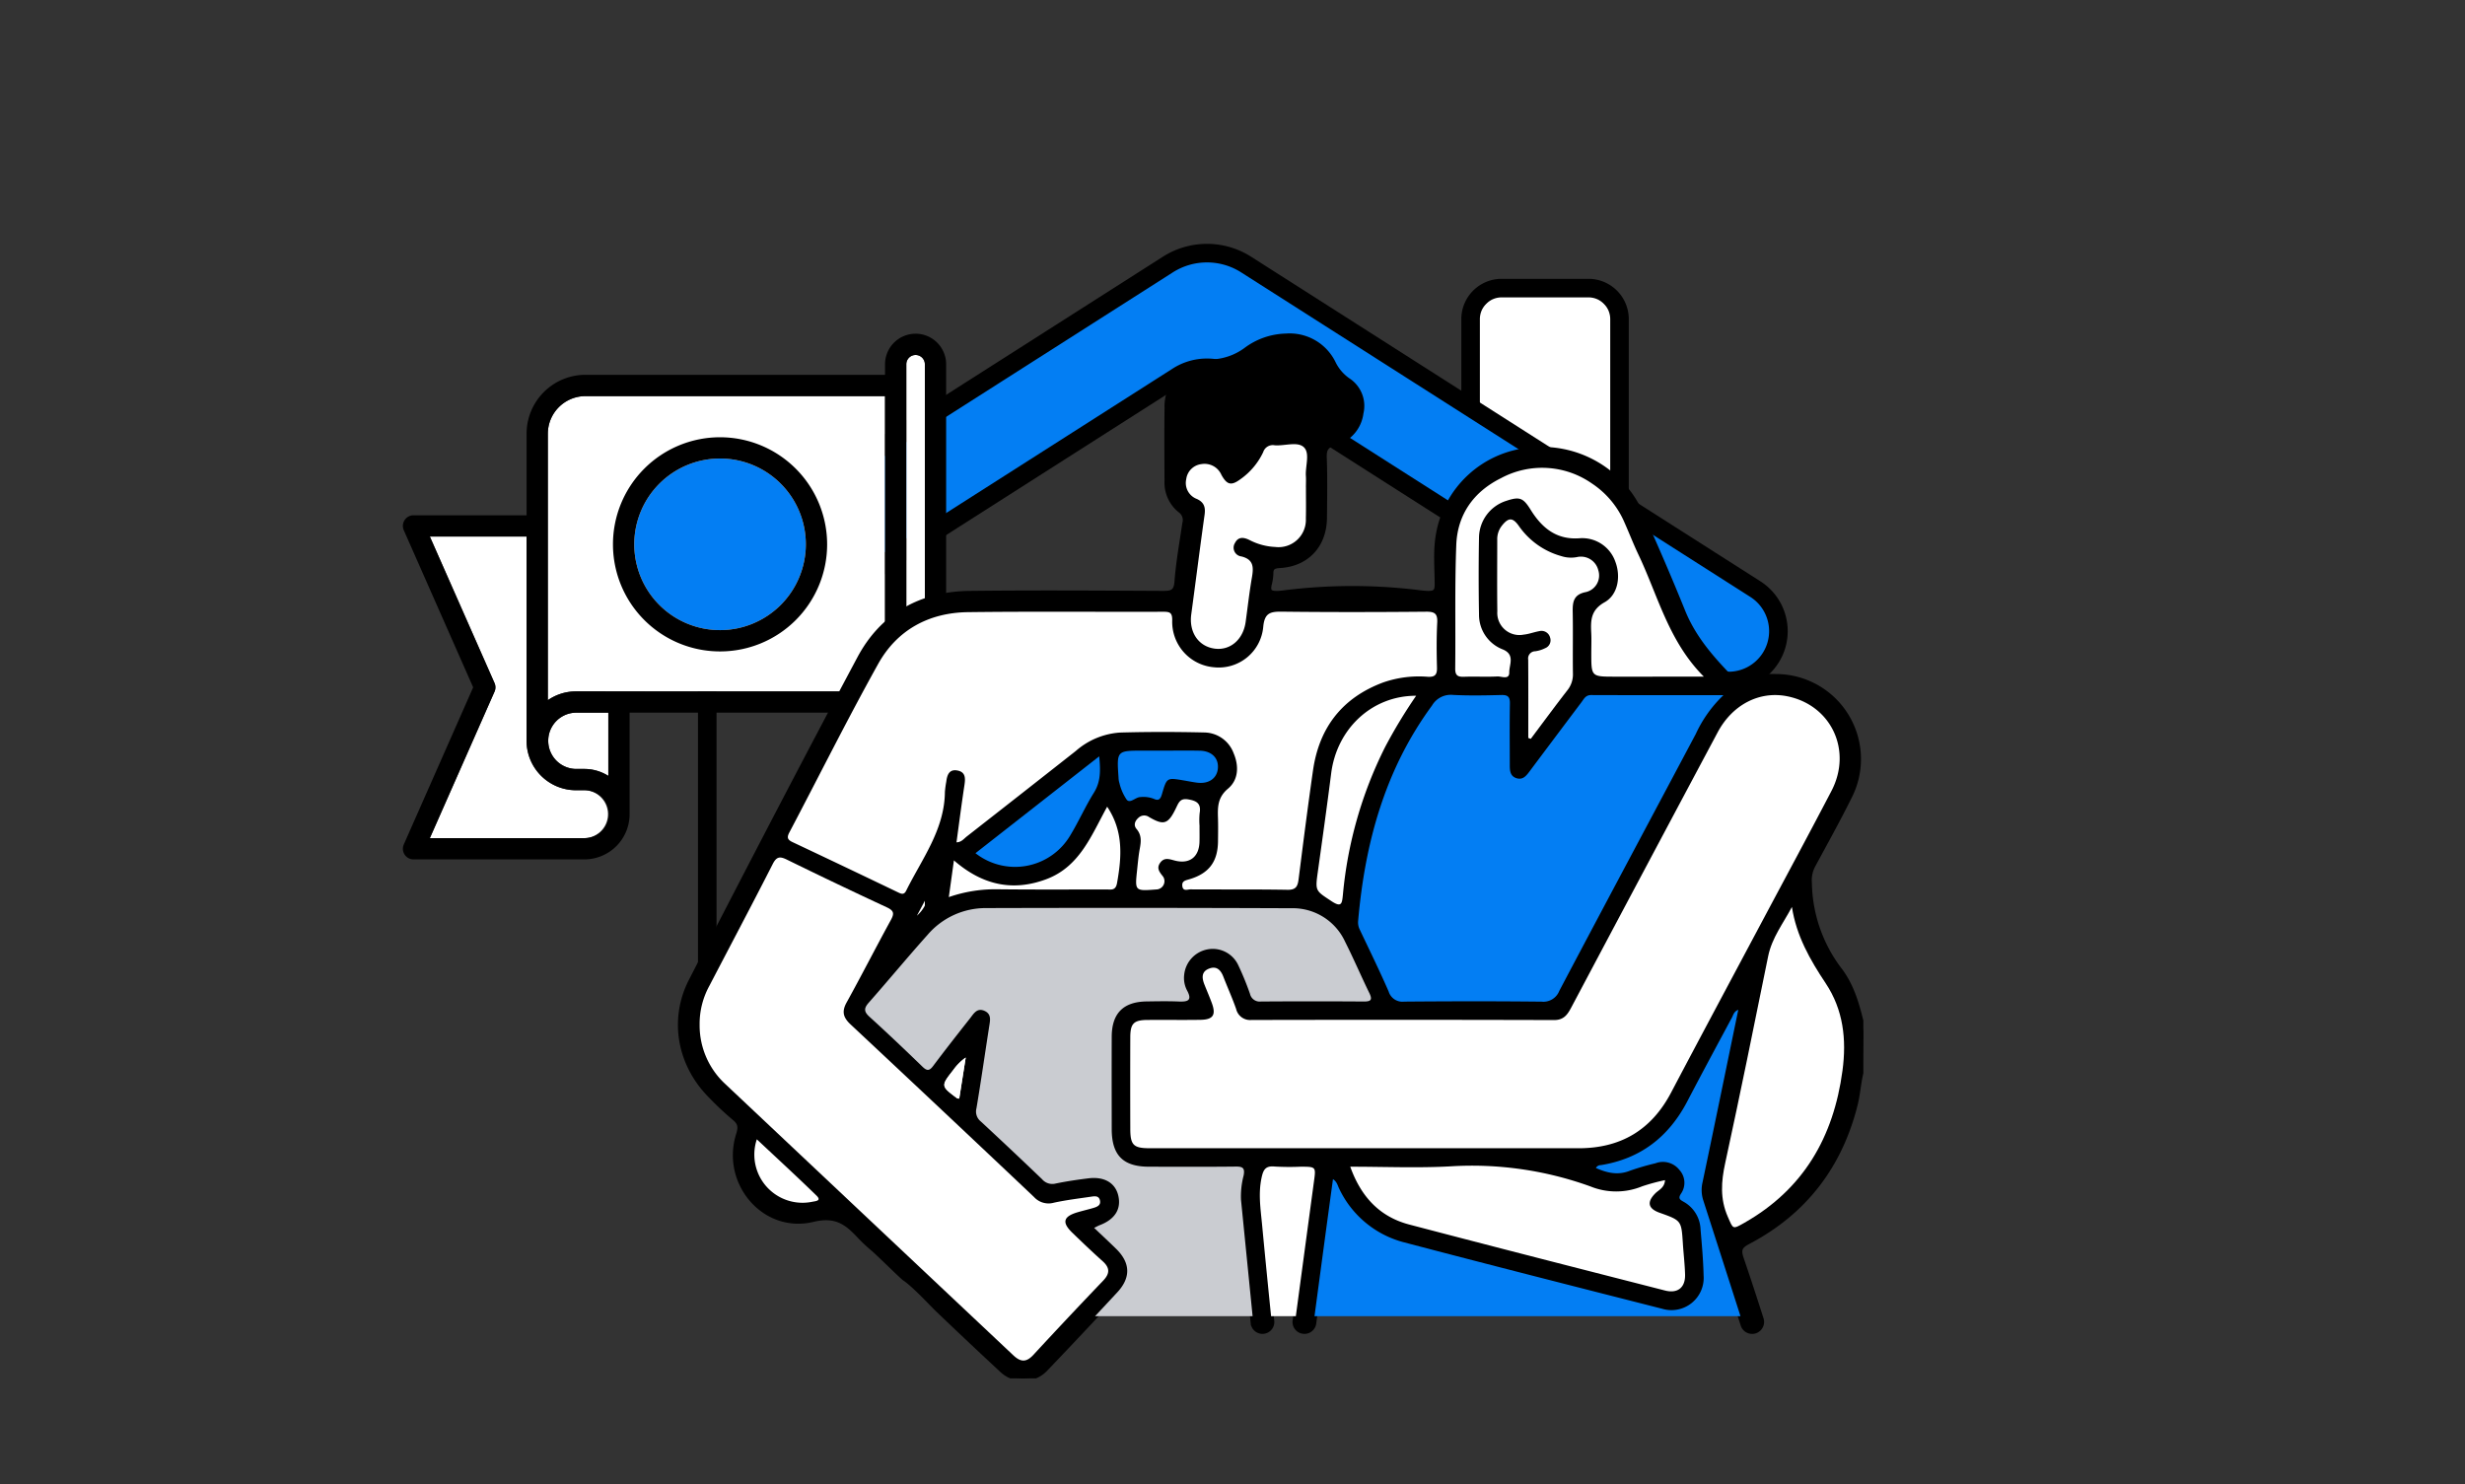 <svg xmlns="http://www.w3.org/2000/svg" xmlns:xlink="http://www.w3.org/1999/xlink" width="465" height="280" viewBox="0 0 465 280">
  <rect x="0" y="0" width="465" height="280" fill="#333333" stroke="none"/>
  <defs>
    <clipPath id="clip-path">
      <rect id="長方形_1844" data-name="長方形 1844" width="275.505" height="214" fill="none"/>
    </clipPath>
  </defs>
  <g id="_pc_sp_alt_" data-name="【pc・sp】&lt;alt=&quot;&quot;&gt;" transform="translate(-1028 -2623)">
    <g id="グループ_2448" data-name="グループ 2448" transform="translate(1104 2669)">
      <g id="グループ_2447" data-name="グループ 2447" clip-path="url(#clip-path)">
        <path id="パス_16283" data-name="パス 16283" d="M97.124,215.961a1.751,1.751,0,0,1-1.751-1.751V137.044a1.751,1.751,0,0,1,3.5,0V214.21a1.751,1.751,0,0,1-1.751,1.751" transform="translate(-39.706 -56.326)"/>
        <path id="長方形_1843" data-name="長方形 1843" d="M10.02,0h8.046A10.021,10.021,0,0,1,28.087,10.021V36.977A10.021,10.021,0,0,1,18.066,47H10.021A10.021,10.021,0,0,1,0,36.977V10.02A10.02,10.02,0,0,1,10.02,0Z" transform="translate(201.417 8.346)" fill="#fff"/>
        <path id="パス_16284" data-name="パス 16284" d="M366.073,14.8a4.1,4.1,0,0,1,4.1,4.1V54.2a4.1,4.1,0,0,1-4.1,4.1h-16.39a4.1,4.1,0,0,1-4.1-4.1V18.9a4.1,4.1,0,0,1,4.1-4.1Zm0-3.5h-16.39a7.608,7.608,0,0,0-7.6,7.6V54.2a7.608,7.608,0,0,0,7.6,7.6h16.39a7.608,7.608,0,0,0,7.6-7.6V18.9a7.608,7.608,0,0,0-7.6-7.6" transform="translate(-142.418 -4.704)"/>
        <path id="パス_16285" data-name="パス 16285" d="M281.37,83.718a9.372,9.372,0,0,1-5.044-1.479l-87.82-56a10.246,10.246,0,0,0-11.016,0l-87.82,56A9.406,9.406,0,1,1,79.557,66.376l11.124-7.09L175.61,5.154a13.751,13.751,0,0,1,14.778,0L286.44,66.376a9.409,9.409,0,0,1-5.069,17.342Z" transform="translate(-31.311 -1.249)" fill="#037ef3"/>
        <path id="パス_16286" data-name="パス 16286" d="M181.75,3.5a11.984,11.984,0,0,1,6.447,1.88L284.249,66.6a7.655,7.655,0,1,1-8.23,12.91l-87.82-56a11.994,11.994,0,0,0-12.9,0l-87.82,56A7.655,7.655,0,1,1,79.25,66.6L175.3,5.382A11.987,11.987,0,0,1,181.75,3.5m0-3.5a15.468,15.468,0,0,0-8.33,2.429L77.367,63.65a11.157,11.157,0,1,0,12,18.816l87.82-56a8.491,8.491,0,0,1,9.133,0l87.82,56a11.157,11.157,0,1,0,12-18.816L190.079,2.429A15.468,15.468,0,0,0,181.75,0" transform="translate(-30.062 0)"/>
        <path id="パス_16287" data-name="パス 16287" d="M37.866,127.052H8.717l12.2-27.631a2.007,2.007,0,0,0,0-1.622L8.717,70.166H26.96v38.527a9.334,9.334,0,0,0,9.323,9.323h1.582a4.518,4.518,0,0,1,0,9.035m4.518-11.742A8.469,8.469,0,0,0,37.866,114H36.283a5.309,5.309,0,0,1,0-10.617h6.1Zm-6.1-15.939a9.274,9.274,0,0,0-5.309,1.662V50.76a7.1,7.1,0,0,1,7.089-7.088H94.583v55.7ZM102.1,150.779H98.6V37.666a1.749,1.749,0,1,1,3.5,0Z" transform="translate(-3.629 -14.953)" fill="#fff"/>
        <path id="パス_16288" data-name="パス 16288" d="M90.964,101.745a16.183,16.183,0,1,1,16.184-16.184,16.2,16.2,0,0,1-16.184,16.184" transform="translate(-31.133 -28.884)" fill="#037ef3"/>
        <path id="パス_16289" data-name="パス 16289" d="M96.717,29.039A5.77,5.77,0,0,0,90.953,34.8v1.99H34.434a11.116,11.116,0,0,0-11.1,11.1V63.289H2.007A2.007,2.007,0,0,0,.171,66.107L13.258,95.746.171,125.385A2.007,2.007,0,0,0,2.007,128.2H34.237a8.542,8.542,0,0,0,8.532-8.533V100.521H90.953V151.93h11.528V34.8a5.77,5.77,0,0,0-5.764-5.764M34.237,124.188H5.088l12.2-27.631a2.007,2.007,0,0,0,0-1.622L5.088,67.3H23.331V105.83a9.334,9.334,0,0,0,9.323,9.323h1.582a4.518,4.518,0,1,1,0,9.035m4.518-11.742a8.469,8.469,0,0,0-4.518-1.307H32.654a5.309,5.309,0,0,1,0-10.617h6.1Zm-6.1-15.939a9.273,9.273,0,0,0-5.309,1.662V47.9a7.1,7.1,0,0,1,7.089-7.088H90.953v55.7Zm65.812,51.408h-3.5V34.8a1.749,1.749,0,1,1,3.5,0Z" transform="translate(0 -12.09)"/>
        <path id="パス_16290" data-name="パス 16290" d="M88.1,62.5a20.2,20.2,0,1,0,20.2,20.2A20.221,20.221,0,0,0,88.1,62.5m0,36.381A16.183,16.183,0,1,1,104.284,82.7,16.2,16.2,0,0,1,88.1,98.881" transform="translate(-28.269 -26.02)"/>
        <path id="パス_16291" data-name="パス 16291" d="M308.318,149.34a27.9,27.9,0,0,1-5.653-16.4,6.02,6.02,0,0,1,.688-3.314c2.317-4.278,4.679-8.535,6.844-12.889A15.54,15.54,0,0,0,296.38,94.069c-2.471-.037-4.944-.019-7.416,0a2.588,2.588,0,0,1-2.146-.753c-3.27-3.442-6.219-7.05-8.033-11.546-2.5-6.19-5.152-12.323-7.9-18.408a20.373,20.373,0,0,0-21.061-11.991,19.237,19.237,0,0,0-17.084,15.91c-.554,3.089-.239,6.24-.233,9.361,0,1.774-.615,1.962-3.608,1.581a102.718,102.718,0,0,0-25.527.084c-2.57.316-2.912-.235-2.586-1.712a8.554,8.554,0,0,0,.294-1.935c-.021-1.234.524-1.515,1.713-1.584,5.1-.294,8.356-3.825,8.4-8.986.032-3.78.1-7.564-.037-11.34-.062-1.661.39-2.345,2.049-2.8a6.67,6.67,0,0,0,4.871-5.616,5.708,5.708,0,0,0-2.423-6.121,8.474,8.474,0,0,1-2.779-3.233,9.114,9.114,0,0,0-8.9-5.136,13.063,13.063,0,0,0-7.5,2.585,11.6,11.6,0,0,1-6.469,2.289,8.383,8.383,0,0,0-8.453,8.68c-.063,4.579-.024,9.16-.007,13.74a6.685,6.685,0,0,0,2.519,5.555,2.255,2.255,0,0,1,.838,2.46c-.532,3.665-1.2,7.323-1.477,11.009-.152,2.044-1.028,2.231-2.72,2.223-12.14-.06-24.283-.139-36.423,0-9.16.109-16.4,4.155-20.715,12.233-10.769,20.175-21.293,40.483-31.77,60.811-3.781,7.336-2.168,15.835,3.68,21.686A58.221,58.221,0,0,0,99.94,177.3c1.159.939,1.218,1.79.784,3.156-2.854,9,4.808,18.166,13.973,15.969,4.266-1.022,6.347.473,8.735,3.017a29.594,29.594,0,0,0,2.695,2.544c.873.721,5.432,5.235,5.9,5.548,1.853,1.231,5.234,4.9,6.22,5.847q6.063,5.805,12.218,11.514a5.76,5.76,0,0,0,8.063-.235q6.862-7.168,13.6-14.451c2.6-2.8,2.487-5.567-.214-8.216-1.324-1.3-2.686-2.561-4.146-3.949.511-.251.757-.4,1.021-.5,2.9-1.091,4.137-3.06,3.526-5.618-.566-2.371-2.631-3.6-5.617-3.23-2.089.258-4.177.567-6.237.993a2.524,2.524,0,0,1-2.505-.817q-5.754-5.5-11.588-10.918a2.386,2.386,0,0,1-.8-2.47c.866-5.156,1.6-10.334,2.41-15.5.173-1.107.435-2.245-.84-2.851-1.464-.7-2.1.522-2.8,1.408-2.339,2.969-4.675,5.939-6.943,8.962-.767,1.022-1.245.953-2.234-.088a95.487,95.487,0,0,0-9.334-8.818c-1.456-1.167-1.648-1.828-.6-3.014,3.749-4.253,7.364-8.624,11.145-12.848a15.139,15.139,0,0,1,11.245-5.017q28.659-.077,57.319.029a10.849,10.849,0,0,1,10.175,6.328c1.6,3.172,3,6.45,4.557,9.646.609,1.247.375,1.628-1.021,1.619q-9.705-.064-19.411,0a1.876,1.876,0,0,1-2.071-1.443,54.727,54.727,0,0,0-2.215-5.442,5.306,5.306,0,0,0-6.006-2.9,5.432,5.432,0,0,0-4.181,4.748,5.047,5.047,0,0,0,.547,2.96c1.036,1.919.083,2.146-1.56,2.08-2.033-.082-4.071-.045-6.106-.013-4.365.069-6.528,2.247-6.548,6.638-.026,5.816-.014,11.632,0,17.448.008,4.926,2.132,7.075,7.008,7.086,5.452.012,10.905.039,16.357-.023,1.32-.015,1.8.234,1.516,1.681a15.562,15.562,0,0,0-.5,4.533q1.172,11.638,2.321,23.278a1.735,1.735,0,1,0,3.454-.346q-.92-9.1-1.794-18.207c-.273-2.876-.721-5.735-.128-8.673.328-1.622.72-2.459,2.543-2.274a47.746,47.746,0,0,0,4.795.034c3.017,0,2.958-.007,2.561,2.914q-1.78,13.072-3.521,26.149a1.736,1.736,0,0,0,1.721,1.966h.021a1.735,1.735,0,0,0,1.72-1.505q1-7.508,2.012-15.015c.54-4.016,1.09-8.032,1.651-12.167.795.534.88,1.229,1.169,1.793A18.758,18.758,0,0,0,226.2,200.764c16.214,4.264,32.46,8.4,48.709,12.532a6.08,6.08,0,0,0,7.829-6.277c-.071-2.9-.329-5.8-.577-8.7a6.2,6.2,0,0,0-3.154-5.178c-.72-.407-1.135-.636-.527-1.562a3.588,3.588,0,0,0-.3-4.46,3.949,3.949,0,0,0-4.524-1.26,47.363,47.363,0,0,0-4.8,1.4c-2.281.915-4.343.416-6.433-.515a1.042,1.042,0,0,1,.934-.538c7.522-1.208,12.839-5.37,16.327-12.063,2.751-5.28,5.579-10.52,8.4-15.765.266-.5.382-1.161,1.2-1.47-2.261,10.956-4.472,21.758-6.741,32.547a6.929,6.929,0,0,0,.187,3.553q3.761,11.65,7.489,23.311a1.758,1.758,0,0,0,3.349-1.072c-1.22-3.814-2.457-7.622-3.756-11.409-.616-1.794-.177-2.422,1.393-3.249,10.561-5.567,17.2-14.248,20.1-25.816.585-2.332.632-4.77,1.381-7.066l.2-6.589c-.985-4.133-1.913-8.342-4.559-11.772M236.082,69.209c.224-5.736,3.285-10.038,8.418-12.582a16.405,16.405,0,0,1,17.173,1,16.728,16.728,0,0,1,6.176,7.439c.881,1.989,1.666,4.022,2.6,5.984,3.681,7.728,5.669,16.338,12.335,23.011H266.024c-4.469,0-4.469,0-4.469-4.377,0-1.307.055-2.618-.012-3.922-.12-2.345-.071-4.281,2.524-5.736,2.527-1.418,3.075-4.852,2.039-7.608a6.623,6.623,0,0,0-6.563-4.479c-4.469.406-7.257-1.871-9.412-5.331-1.41-2.264-2.054-2.564-4.584-1.72a7.364,7.364,0,0,0-5.184,6.832q-.128,7.3,0,14.6a6.992,6.992,0,0,0,4.522,6.62c2.323,1,1.163,2.868,1.185,4.305.023,1.479-1.452.74-2.237.78-2.1.109-4.213-.02-6.317.059-1.191.044-1.656-.281-1.642-1.562.086-7.771-.1-15.551.2-23.312m21.965,12.651c.073,3.848-.01,7.7.04,11.549a4.775,4.775,0,0,1-1.03,3.2c-2.354,3.024-4.62,6.116-6.92,9.182l-.47-.168c0-4.922.018-9.845-.015-14.766a1.359,1.359,0,0,1,1.337-1.593,6.127,6.127,0,0,0,1.859-.58,1.594,1.594,0,0,0,.94-1.981,1.672,1.672,0,0,0-2.022-1.238c-1,.175-1.966.556-2.967.66a4.173,4.173,0,0,1-4.972-4.39c-.06-4.5-.012-9.007-.016-13.51a4.1,4.1,0,0,1,.864-2.631c1.255-1.6,2.063-1.6,3.216.037a14.459,14.459,0,0,0,8.006,5.683,5.943,5.943,0,0,0,2.984.178,3.368,3.368,0,0,1,4,2.515,3.212,3.212,0,0,1-2.309,4.083c-2.359.442-2.561,1.85-2.525,3.765M207.711,56.195c.047.724.008,1.453.008,2.18-.006,1.962.036,3.926-.015,5.887a5.154,5.154,0,0,1-5.78,5.342,11.634,11.634,0,0,1-4.8-1.281c-1.1-.56-2.162-.721-2.8.541a1.661,1.661,0,0,0,1.225,2.528c2.324.571,2.3,2.064,1.979,3.946-.482,2.789-.8,5.607-1.184,8.412-.463,3.353-2.956,5.461-5.927,5.017-3.015-.451-4.785-3.125-4.334-6.451.849-6.261,1.636-12.529,2.514-18.785.2-1.415-.088-2.364-1.467-2.988a3.218,3.218,0,0,1-1.994-3.725,3.273,3.273,0,0,1,2.906-2.849,3.467,3.467,0,0,1,3.738,2.039c1.059,1.9,1.857,2.078,3.572.822a13.07,13.07,0,0,0,4.308-5.115,1.9,1.9,0,0,1,2.17-1.291c1.87.144,4.278-.757,5.478.344,1.226,1.126.286,3.566.4,5.426M185.09,42.924a4.769,4.769,0,0,1,4.8-4.693,15.5,15.5,0,0,0,8.7-3.028,9.27,9.27,0,0,1,7-1.778,5.571,5.571,0,0,1,4.3,3.326,7.726,7.726,0,0,0,2.917,3.7c1.53.853,2.285,2.075,1.716,3.782a3.742,3.742,0,0,1-3.8,2.705c-3.488.02-6.978.072-10.463-.02-1.682-.044-2.794.4-3.239,2.151a7.522,7.522,0,0,1-.958,1.944c-.866,1.428-1.538,2.663-3.476.8-2.069-1.99-4.809-1.645-7.522-.662,0-2.868-.11-5.557.031-8.232m-70.5,150.2a9.091,9.091,0,0,1-10.447-11.788c3.892,3.654,7.623,7.076,11.248,10.609,1.042,1.016-.183,1.049-.8,1.178m26.607-24.859a9.984,9.984,0,0,1,2.345-2.348q-.611,3.874-1.222,7.744c-.246-.032-.333-.016-.382-.053-3.1-2.318-3.1-2.32-.741-5.344m-11.775-28.29c-2.827,5.153-5.493,10.4-8.339,15.537-.954,1.725-.667,2.837.737,4.149q17.364,16.219,34.611,32.563a3.7,3.7,0,0,0,3.712,1.079c2.335-.513,4.721-.8,7.09-1.149.641-.1,1.4-.2,1.621.653.246.958-.5,1.261-1.217,1.476-.972.291-1.964.518-2.939.8-2.747.8-3.063,1.923-1.052,3.869,1.879,1.82,3.77,3.629,5.719,5.372,1.387,1.239,1.4,2.325.111,3.671q-6.628,6.932-13.141,13.974c-1.333,1.443-2.391,1.45-3.825.1Q125.4,196.479,98.236,170.952A15.049,15.049,0,0,1,93.345,159.7a14.878,14.878,0,0,1,1.84-7.321c3.987-7.66,8.036-15.289,11.956-22.983.727-1.428,1.374-1.45,2.656-.824q9.388,4.585,18.855,9c1.341.622,1.452,1.148.767,2.4m3.431.909,3.987-7.484c.46,3.518-1.026,5.627-3.987,7.484m39.238-7.876c-.263,1.472-1.142,1.2-2.027,1.2-6.818,0-13.637.044-20.454-.033a26.713,26.713,0,0,0-9.248,1.475c.333-2.4.625-4.5.961-6.927,5.335,4.638,11.05,5.931,17.418,3.553,6.339-2.366,8.526-8.321,11.491-13.678,3.111,4.655,2.744,9.478,1.86,14.412m-26.7-5.641,23.344-18.271c.26,2.7.284,4.8-1,6.861-1.61,2.579-2.849,5.387-4.422,7.991a12.1,12.1,0,0,1-17.918,3.42M173.934,117.3a9.384,9.384,0,0,1-1.389-3.144,3.723,3.723,0,0,1-.172-1.063c-.353-5.076-.351-5.076,4.668-5.076h3.922c2.251,0,4.5-.034,6.754.012,2.23.047,3.566,1.4,3.4,3.334-.168,1.9-1.752,2.988-3.962,2.69-.862-.116-1.717-.289-2.575-.433-3.1-.519-3.1-.52-4.017,2.613-.231.789-.545,1.35-1.507.881a5.449,5.449,0,0,0-2.56-.338c-.929.015-1.873,1.24-2.558.523m9.272,11.5c-1.059-.237-2.135-.8-2.969.353-.763,1.054-.13,1.769.56,2.646a1.57,1.57,0,0,1-1.3,2.405c-4.038.309-4.044.308-3.625-3.623.146-1.37.264-2.749.516-4.1.247-1.328.361-2.538-.615-3.684-.62-.728-.305-1.525.361-2.115a1.572,1.572,0,0,1,2-.136c2.823,1.644,3.634,1.375,5.174-1.889.47-1,.811-1.67,2.178-1.449,1.619.261,2.507.778,2.189,2.59a14.026,14.026,0,0,0-.023,2.392c0,1.016.022,2.033-.008,3.049-.081,2.763-1.791,4.155-4.439,3.563m23.135,3.457c-.167,1.325-.472,2.035-2.077,2.007-6.1-.107-12.21-.04-18.316-.082-.533,0-1.4.438-1.541-.609-.127-.98.583-1.077,1.33-1.3,3.71-1.1,5.362-3.333,5.4-7.172.014-1.453.04-2.908-.006-4.361-.066-2.1-.057-3.921,1.9-5.565s2.077-4.257,1.057-6.663a5.988,5.988,0,0,0-5.561-3.928c-5.3-.123-10.614-.133-15.915.019a14.059,14.059,0,0,0-8.3,3.469q-10.262,8.109-20.584,16.142c-.55.43-.993,1.076-1.937,1.093.5-3.628.959-7.221,1.505-10.8.194-1.275.228-2.443-1.3-2.74-1.567-.306-1.97.821-2.125,2.091a17.578,17.578,0,0,0-.261,1.941c-.068,7.138-4.325,12.624-7.3,18.619-.437.881-.967.6-1.6.3q-9.918-4.744-19.855-9.451c-.951-.448-1.084-.884-.588-1.826,5.583-10.6,10.926-21.325,16.751-31.785,3.581-6.431,9.587-9.673,16.95-9.765,12.282-.154,24.568-.029,36.851-.074,1.267,0,1.686.193,1.668,1.637a8.6,8.6,0,0,0,7.906,8.834,8.426,8.426,0,0,0,9.264-7.6c.236-2.62,1.292-2.917,3.511-2.89,9.084.11,18.172.089,27.256.007,1.64-.015,2.139.423,2.056,2.063-.145,2.828-.121,5.669-.046,8.5.036,1.34-.409,1.785-1.741,1.711a20.516,20.516,0,0,0-8.377,1.059c-7.734,2.875-12.1,8.5-13.268,16.6-.98,6.828-1.853,13.673-2.717,20.517m8.358,2.934c-.165,1.589-.2,2.512-2.151,1.223-3.034-2.008-3.092-1.875-2.576-5.568.861-6.174,1.728-12.349,2.513-18.533,1.07-8.431,7.694-14.671,16.034-14.65a97.037,97.037,0,0,0-5.865,9.687,77.761,77.761,0,0,0-7.954,27.842m3.2,6.625a3.063,3.063,0,0,1-.328-1.663c1.285-14.706,5.038-28.548,13.942-40.654a4.093,4.093,0,0,1,3.923-2c3.043.162,6.1.1,9.151.019,1.232-.031,1.635.353,1.614,1.595-.066,3.85-.026,7.7-.02,11.552,0,1.036.008,2.121,1.222,2.53s1.862-.407,2.5-1.259q4.888-6.547,9.807-13.07c.462-.614.779-1.342,1.8-1.337,8.121.033,16.242.018,24.975.018a24.015,24.015,0,0,0-5.224,7.325c-8.578,16.147-17.2,32.273-25.738,48.442a3.217,3.217,0,0,1-3.331,2.046c-8.645-.1-17.291-.082-25.937-.009a2.71,2.71,0,0,1-2.926-1.907c-1.713-3.919-3.6-7.766-5.432-11.632m53.225,48.395a37.619,37.619,0,0,1,4.342-1.175c-.1,1.459-1.176,1.831-1.826,2.484-1.644,1.652-1.387,2.886.822,3.673,4.1,1.459,4.091,1.459,4.369,5.781.126,1.956.365,3.909.417,5.867.065,2.456-1.4,3.627-3.785,3.015-16.091-4.122-32.187-8.226-48.252-12.447-5.526-1.452-9.072-5.168-11.125-10.907,6.5,0,12.682.268,18.833-.062a65.706,65.706,0,0,1,26.5,3.789,12.894,12.894,0,0,0,9.708-.016m5.47-17.671c-3.719,7.056-9.526,10.488-17.461,10.478q-19.949-.025-39.9,0-20.494,0-40.987,0c-3.074,0-3.658-.6-3.662-3.711q-.01-8.612,0-17.224c.008-2.587.651-3.24,3.206-3.262,3.343-.029,6.686.028,10.028-.024,2.4-.036,2.973-.923,2.139-3.182-.427-1.157-.919-2.289-1.375-3.435-.5-1.268-.639-2.5.926-3.067,1.395-.506,2.153.319,2.632,1.558.786,2.029,1.685,4.017,2.406,6.068a2.7,2.7,0,0,0,2.873,2.087q28.561-.039,57.121.015c1.813,0,2.51-1.017,3.227-2.366q13.78-25.965,27.612-51.9c2.8-5.25,7.9-7.859,13.128-6.81,8.3,1.666,12.332,10.214,8.335,17.874-4.33,8.3-8.783,16.538-13.182,24.8-5.695,10.7-11.422,21.382-17.074,32.106m32.346-4.142c-1.684,12.509-7.344,22.334-18.492,28.675-2.291,1.3-2.11,1.2-3.136-1.136-1.485-3.372-1.253-6.628-.492-10.129,2.82-12.973,5.46-25.985,8.1-39,.71-3.5,2.855-6.227,4.488-9.317.839,5.453,3.414,9.967,6.369,14.4,3.317,4.98,3.963,10.565,3.165,16.5" transform="translate(-37.371 -12.424)" stroke="#000" stroke-width="1"/>
        <path id="パス_16292" data-name="パス 16292" d="M205.707,181.9c-2.964,5.357-5.152,11.312-11.491,13.678-6.368,2.377-12.083,1.084-17.418-3.553-.336,2.422-.627,4.526-.961,6.927a26.712,26.712,0,0,1,9.248-1.475c6.817.077,13.636.037,20.454.033.885,0,1.764.274,2.028-1.2.884-4.934,1.251-9.757-1.86-14.413M177.8,236.963q.61-3.867,1.222-7.744a9.985,9.985,0,0,0-2.345,2.349c-2.363,3.023-2.362,3.025.741,5.343.048.037.135.021.382.053" transform="translate(-72.85 -75.729)" fill="#fff"/>
        <path id="パス_16293" data-name="パス 16293" d="M253,53.638c2.713-.983,5.453-1.328,7.522.662,1.938,1.863,2.611.628,3.476-.8a7.506,7.506,0,0,0,.958-1.944c.445-1.748,1.557-2.2,3.239-2.151,3.486.092,6.976.04,10.464.019a3.742,3.742,0,0,0,3.8-2.705c.569-1.707-.186-2.929-1.716-3.781a7.723,7.723,0,0,1-2.917-3.7,5.57,5.57,0,0,0-4.3-3.326,9.269,9.269,0,0,0-7,1.777,15.492,15.492,0,0,1-8.7,3.028,4.769,4.769,0,0,0-4.8,4.693c-.142,2.675-.031,5.363-.031,8.232" transform="translate(-105.313 -14.906)"/>
        <path id="パス_16294" data-name="パス 16294" d="M275.7,72.9c0-.727.039-1.456-.008-2.18-.119-1.86.822-4.3-.405-5.426-1.2-1.1-3.608-.2-5.477-.344a1.9,1.9,0,0,0-2.169,1.291,13.081,13.081,0,0,1-4.308,5.116c-1.715,1.255-2.513,1.081-3.572-.822a3.468,3.468,0,0,0-3.739-2.04,3.274,3.274,0,0,0-2.9,2.849,3.218,3.218,0,0,0,1.994,3.725c1.379.624,1.665,1.573,1.467,2.988-.878,6.256-1.665,12.525-2.514,18.785-.451,3.326,1.319,6,4.334,6.451,2.97.445,5.463-1.665,5.927-5.017.388-2.806.7-5.624,1.184-8.413.325-1.882.346-3.374-1.979-3.946a1.661,1.661,0,0,1-1.225-2.528c.636-1.263,1.7-1.1,2.8-.541a11.64,11.64,0,0,0,4.8,1.281,5.155,5.155,0,0,0,5.78-5.343c.051-1.961.009-3.925.015-5.887" transform="translate(-105.35 -26.954)" fill="#fff"/>
        <path id="パス_16295" data-name="パス 16295" d="M387.009,111.771c-6.667-6.674-8.654-15.283-12.335-23.011-.935-1.962-1.72-4-2.6-5.984a16.729,16.729,0,0,0-6.175-7.439,16.4,16.4,0,0,0-17.173-1c-5.134,2.544-8.2,6.845-8.419,12.581-.3,7.761-.114,15.541-.2,23.312-.015,1.281.45,1.607,1.642,1.563,2.1-.079,4.215.05,6.317-.058.785-.041,2.26.7,2.237-.78-.023-1.438,1.138-3.307-1.185-4.306a6.992,6.992,0,0,1-4.522-6.62q-.132-7.3,0-14.6A7.365,7.365,0,0,1,349.77,78.6c2.53-.845,3.174-.544,4.584,1.72,2.154,3.46,4.943,5.736,9.411,5.331a6.624,6.624,0,0,1,6.563,4.479c1.036,2.756.489,6.189-2.039,7.607-2.6,1.456-2.645,3.392-2.524,5.736.067,1.3.012,2.614.012,3.922,0,4.378,0,4.378,4.469,4.378Z" transform="translate(-141.593 -30.133)" fill="#fff"/>
        <path id="パス_16296" data-name="パス 16296" d="M359.537,130.28l.469.168c2.3-3.066,4.567-6.158,6.921-9.182a4.776,4.776,0,0,0,1.03-3.2c-.051-3.849.033-7.7-.04-11.549-.036-1.914.166-3.322,2.525-3.765a3.211,3.211,0,0,0,2.309-4.083,3.367,3.367,0,0,0-4-2.514,5.956,5.956,0,0,1-2.984-.178,14.465,14.465,0,0,1-8.007-5.684c-1.153-1.635-1.961-1.633-3.215-.037a4.092,4.092,0,0,0-.864,2.631c0,4.5-.043,9.008.016,13.51a4.173,4.173,0,0,0,4.972,4.39c1-.1,1.969-.485,2.967-.66a1.673,1.673,0,0,1,2.022,1.239,1.593,1.593,0,0,1-.94,1.98,6.127,6.127,0,0,1-1.859.58,1.358,1.358,0,0,0-1.337,1.593c.033,4.922.015,9.844.015,14.766" transform="translate(-147.24 -37.077)" fill="#fff"/>
        <path id="パス_16297" data-name="パス 16297" d="M279.728,231.3q19.949,0,39.9,0c7.936.01,13.743-3.422,17.461-10.478,5.651-10.723,11.379-21.406,17.074-32.106,4.4-8.265,8.852-16.5,13.182-24.8,4-7.661-.039-16.209-8.335-17.874-5.224-1.049-10.328,1.56-13.128,6.81q-13.835,25.936-27.612,51.9c-.716,1.349-1.414,2.371-3.227,2.366q-28.56-.075-57.12-.014a2.7,2.7,0,0,1-2.873-2.087c-.722-2.051-1.621-4.039-2.407-6.068-.48-1.239-1.237-2.064-2.632-1.558-1.565.567-1.429,1.8-.926,3.067.456,1.146.947,2.279,1.375,3.435.834,2.259.264,3.146-2.139,3.183-3.343.051-6.686-.005-10.029.024-2.555.022-3.2.675-3.206,3.262q-.027,8.612,0,17.224c0,3.114.588,3.71,3.662,3.711q20.494.008,40.987,0" transform="translate(-97.866 -60.704)" fill="#fff"/>
        <path id="パス_16298" data-name="パス 16298" d="M439.529,214.287c-1.633,3.089-3.778,5.816-4.488,9.317-2.638,13.011-5.278,26.023-8.1,39-.762,3.5-.993,6.757.491,10.129,1.027,2.331.846,2.438,3.136,1.135,11.149-6.341,16.809-16.165,18.493-28.675.8-5.933.152-11.518-3.165-16.5-2.955-4.437-5.531-8.951-6.37-14.4" transform="translate(-177.497 -89.213)" fill="#fff"/>
        <path id="パス_16299" data-name="パス 16299" d="M374.991,305.322q-3.5-10.924-7.018-21.842a6.323,6.323,0,0,1-.138-3.4c2.269-10.789,4.48-21.591,6.741-32.546-.821.309-.937.974-1.2,1.47-2.817,5.246-5.644,10.485-8.4,15.765-3.487,6.693-8.8,10.856-16.327,12.063a1.039,1.039,0,0,0-.934.539c2.09.93,4.151,1.43,6.432.515a47.3,47.3,0,0,1,4.805-1.4,3.95,3.95,0,0,1,4.524,1.26,3.59,3.59,0,0,1,.3,4.46c-.608.927-.194,1.156.527,1.562a6.2,6.2,0,0,1,3.154,5.178c.249,2.9.507,5.8.577,8.7a6.079,6.079,0,0,1-7.829,6.277c-16.248-4.129-32.495-8.268-48.708-12.532a18.757,18.757,0,0,1-12.21-10.124c-.289-.565-.373-1.259-1.168-1.794-.561,4.135-1.111,8.15-1.651,12.167q-.921,6.839-1.832,13.68Z" transform="translate(-122.665 -103.053)" fill="#037ef3"/>
        <path id="パス_16300" data-name="パス 16300" d="M306.185,298.124c2.052,5.739,5.6,9.454,11.125,10.907,16.064,4.222,32.161,8.326,48.251,12.447,2.39.612,3.851-.559,3.785-3.014-.052-1.958-.291-3.911-.417-5.868-.278-4.321-.271-4.322-4.369-5.781-2.209-.786-2.467-2.021-.822-3.673.65-.653,1.722-1.025,1.826-2.484a37.715,37.715,0,0,0-4.342,1.175,12.9,12.9,0,0,1-9.709.017,65.7,65.7,0,0,0-26.5-3.79c-6.151.331-12.335.063-18.832.063" transform="translate(-127.472 -124.045)" fill="#fff"/>
        <path id="パス_16301" data-name="パス 16301" d="M244.5,230.642c-1.56-3.2-2.953-6.474-4.557-9.646a10.848,10.848,0,0,0-10.175-6.328q-28.79-.114-57.579-.029a14.41,14.41,0,0,0-10.985,5.016c-3.78,4.225-7.4,8.6-11.145,12.849-.93,1.055-.88,1.694.166,2.644,3.391,3.078,6.709,6.236,10,9.421.839.811,1.3.794,2-.146,2.268-3.022,4.6-5.994,6.943-8.962.7-.887,1.334-2.1,2.8-1.408,1.276.606,1.014,1.745.841,2.851-.806,5.166-1.544,10.343-2.411,15.5a2.388,2.388,0,0,0,.8,2.47q5.841,5.408,11.587,10.918a2.525,2.525,0,0,0,2.506.817c2.06-.427,4.148-.736,6.237-.993,2.987-.368,5.051.859,5.617,3.23.611,2.558-.627,4.527-3.525,5.618-.264.1-.511.247-1.022.5,1.461,1.388,2.822,2.649,4.147,3.949,2.7,2.649,2.809,5.417.214,8.215q-2.087,2.251-4.19,4.487h29.721q-1.094-11-2.193-22a15.535,15.535,0,0,1,.5-4.533c.28-1.448-.2-1.7-1.516-1.682-5.452.062-10.9.035-16.358.023-4.875-.01-7-2.16-7.008-7.086-.009-5.816-.021-11.633,0-17.448.019-4.39,2.182-6.569,6.548-6.638,2.035-.032,4.073-.069,6.106.013,1.644.065,2.6-.161,1.56-2.08a5.052,5.052,0,0,1-.546-2.96,5.431,5.431,0,0,1,4.181-4.748,5.306,5.306,0,0,1,6.005,2.9A54.666,54.666,0,0,1,222,230.821a1.877,1.877,0,0,0,2.071,1.443q9.705-.067,19.411,0c1.4.009,1.629-.372,1.021-1.619" transform="translate(-62.198 -89.346)" fill="#caccd1"/>
        <path id="パス_16302" data-name="パス 16302" d="M279.091,326.394h4.668q1.692-12.639,3.4-25.275c.4-2.921.456-2.913-2.561-2.914a47.925,47.925,0,0,1-4.795-.033c-1.824-.186-2.215.652-2.542,2.273-.594,2.939-.145,5.8.127,8.674q.82,8.64,1.7,17.275" transform="translate(-115.31 -124.126)" fill="#fff"/>
        <path id="パス_16303" data-name="パス 16303" d="M95.9,229.844a15.049,15.049,0,0,0,4.892,11.252q27.13,25.562,54.272,51.113c1.434,1.353,2.492,1.346,3.824-.1q6.506-7.046,13.141-13.974c1.287-1.346,1.275-2.432-.111-3.671-1.949-1.742-3.841-3.552-5.72-5.371-2.011-1.947-1.7-3.067,1.052-3.87.974-.284,1.966-.511,2.938-.8.72-.215,1.463-.517,1.217-1.476-.219-.852-.979-.749-1.62-.653-2.369.352-4.756.636-7.091,1.149a3.7,3.7,0,0,1-3.712-1.08q-17.258-16.331-34.611-32.562c-1.4-1.311-1.691-2.423-.737-4.148,2.846-5.142,5.512-10.384,8.339-15.537.685-1.248.574-1.773-.766-2.4q-9.477-4.4-18.855-9c-1.282-.626-1.929-.6-2.656.825-3.92,7.694-7.968,15.323-11.956,22.982a14.878,14.878,0,0,0-1.84,7.321" transform="translate(-39.922 -82.567)" fill="#fff"/>
        <path id="パス_16304" data-name="パス 16304" d="M156.222,162.373c.943-.016,1.387-.662,1.936-1.092q10.307-8.053,20.585-16.143a14.057,14.057,0,0,1,8.3-3.469c5.3-.152,10.612-.141,15.915-.018a5.986,5.986,0,0,1,5.561,3.928c1.02,2.4.911,5.014-1.057,6.662s-1.97,3.466-1.9,5.565c.046,1.452.02,2.907.005,4.361-.037,3.838-1.689,6.074-5.4,7.172-.747.221-1.457.318-1.33,1.3.137,1.047,1.008.605,1.541.609,6.105.041,12.212-.026,18.316.081,1.6.027,1.909-.682,2.077-2.007.864-6.845,1.737-13.689,2.717-20.518,1.163-8.1,5.534-13.726,13.268-16.6a20.5,20.5,0,0,1,8.377-1.059c1.333.074,1.777-.371,1.741-1.711-.075-2.833-.1-5.674.046-8.5.083-1.64-.415-2.078-2.055-2.064-9.085.082-18.172.1-27.256-.008-2.219-.026-3.274.27-3.511,2.891a8.426,8.426,0,0,1-9.264,7.6,8.6,8.6,0,0,1-7.906-8.835c.018-1.444-.4-1.641-1.668-1.637-12.284.044-24.569-.079-36.852.074-7.363.092-13.368,3.333-16.95,9.764-5.826,10.46-11.168,21.189-16.751,31.785-.5.941-.364,1.377.588,1.826q9.945,4.688,19.855,9.451c.634.3,1.164.586,1.6-.3,2.971-5.994,7.228-11.481,7.3-18.619a17.731,17.731,0,0,1,.26-1.941c.155-1.271.558-2.4,2.125-2.092,1.524.3,1.49,1.465,1.3,2.741-.546,3.58-1.006,7.173-1.5,10.8" transform="translate(-51.8 -49.483)" fill="#fff"/>
        <path id="パス_16305" data-name="パス 16305" d="M185.06,183.894a12.1,12.1,0,0,0,17.918-3.42c1.573-2.6,2.812-5.412,4.422-7.991,1.288-2.062,1.264-4.156,1-6.86l-23.344,18.27" transform="translate(-77.045 -68.953)" fill="#037ef3"/>
        <path id="パス_16306" data-name="パス 16306" d="M239.791,163.771h-3.922c-5.018,0-5.021,0-4.668,5.076a3.72,3.72,0,0,0,.172,1.063,9.383,9.383,0,0,0,1.389,3.144c.685.717,1.629-.509,2.558-.523a5.44,5.44,0,0,1,2.56.338c.962.469,1.277-.093,1.507-.881.916-3.133.921-3.132,4.017-2.613.859.144,1.713.317,2.575.433,2.211.3,3.8-.788,3.962-2.69.17-1.933-1.166-3.287-3.4-3.334-2.251-.047-4.5-.01-6.754-.012" transform="translate(-96.199 -68.177)" fill="#037ef3"/>
        <path id="パス_16307" data-name="パス 16307" d="M248.76,184.478a14.082,14.082,0,0,1,.022-2.391c.318-1.813-.571-2.329-2.189-2.591-1.367-.221-1.707.452-2.178,1.449-1.54,3.264-2.351,3.534-5.174,1.889a1.573,1.573,0,0,0-2,.136c-.667.591-.981,1.387-.361,2.116.975,1.145.861,2.356.615,3.684-.252,1.352-.369,2.731-.515,4.1-.419,3.932-.413,3.933,3.625,3.623a1.569,1.569,0,0,0,1.3-2.4c-.69-.877-1.323-1.593-.56-2.647.835-1.152,1.91-.589,2.969-.353,2.648.592,4.358-.8,4.438-3.563.03-1.015,0-2.032.008-3.049" transform="translate(-98.479 -74.711)" fill="#fff"/>
        <path id="パス_16308" data-name="パス 16308" d="M377.635,145.809c-8.733,0-16.854.015-24.975-.019-1.024,0-1.341.724-1.8,1.338q-4.915,6.526-9.807,13.07c-.636.852-1.293,1.665-2.5,1.259s-1.22-1.495-1.222-2.53c-.006-3.851-.046-7.7.02-11.552.021-1.242-.382-1.626-1.614-1.595-3.049.077-6.108.142-9.151-.019a4.093,4.093,0,0,0-3.924,2c-8.9,12.107-12.658,25.948-13.942,40.654a3.059,3.059,0,0,0,.329,1.663c1.836,3.866,3.718,7.712,5.431,11.632a2.71,2.71,0,0,0,2.926,1.907c8.645-.074,17.292-.087,25.937.008a3.216,3.216,0,0,0,3.331-2.046c8.537-16.17,17.16-32.295,25.739-48.443a24,24,0,0,1,5.223-7.325" transform="translate(-128.522 -60.68)" fill="#037ef3"/>
        <path id="パス_16309" data-name="パス 16309" d="M314.085,146.042c-8.34-.021-14.964,6.218-16.034,14.65-.784,6.184-1.651,12.359-2.513,18.533-.515,3.693-.458,3.56,2.576,5.568,1.947,1.289,1.986.367,2.151-1.223a77.773,77.773,0,0,1,7.954-27.842,96.975,96.975,0,0,1,5.865-9.687" transform="translate(-122.938 -60.801)" fill="#fff"/>
        <path id="パス_16310" data-name="パス 16310" d="M114.053,289.389A9.09,9.09,0,0,0,124.5,301.176c.617-.13,1.843-.162.8-1.178-3.625-3.532-7.356-6.956-11.248-10.609" transform="translate(-47.285 -120.48)" fill="#fff"/>
        <path id="パス_16311" data-name="パス 16311" d="M177.8,270.715q.61-3.868,1.222-7.744a9.985,9.985,0,0,0-2.345,2.348c-2.363,3.023-2.362,3.025.741,5.344.049.037.136.021.382.052" transform="translate(-72.85 -109.481)" fill="#fff"/>
      </g>
    </g>
    <rect id="長方形_1938" data-name="長方形 1938" width="465" height="280" transform="translate(1028 2623)" fill="none"/>
  </g>
</svg>
